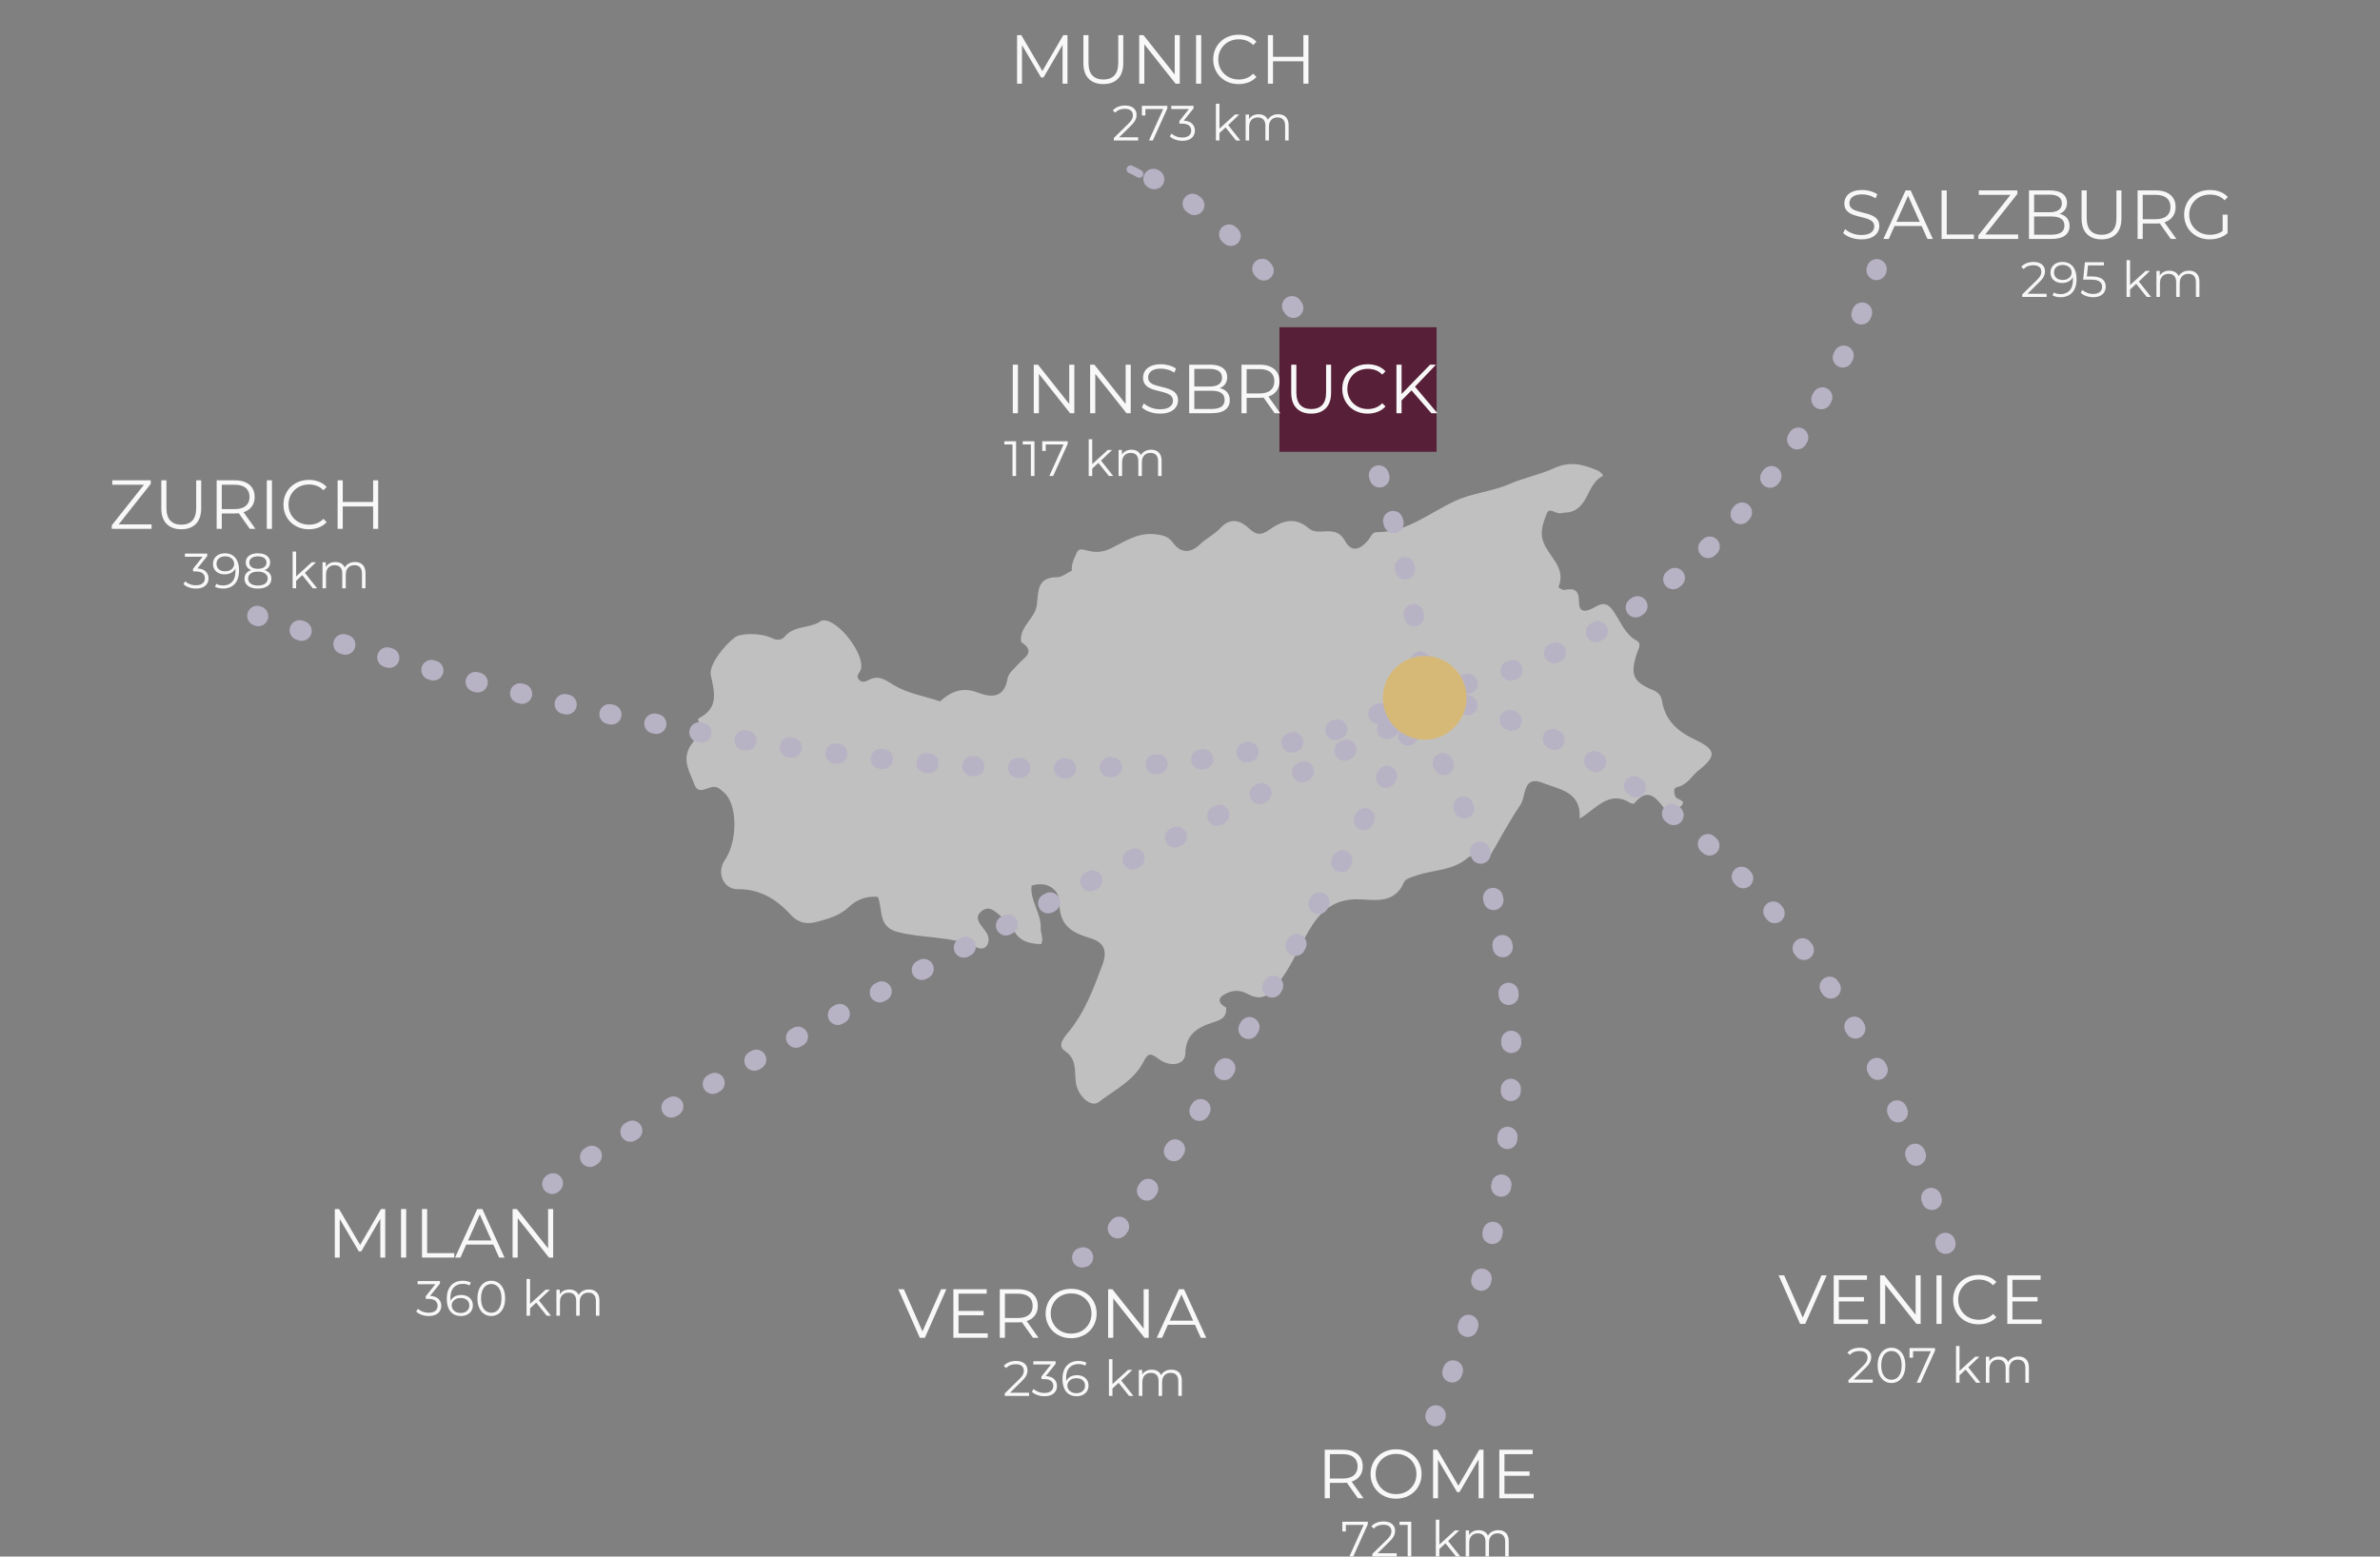 <?xml version="1.0" encoding="UTF-8"?><svg id="Ebene_1" xmlns="http://www.w3.org/2000/svg" width="1070" height="700" viewBox="0 0 1070 700"><rect x="0" y="0" width="1070" height="700" fill="#808080" stroke="none"/><defs><style>.cls-1{stroke-dasharray:0 0 1.019 20.389;}.cls-1,.cls-2,.cls-3,.cls-4,.cls-5,.cls-6,.cls-7,.cls-8{fill:none;stroke:#b8b2c5;stroke-linecap:round;stroke-miterlimit:10;stroke-width:9px;}.cls-9{fill:#f9f8f8;}.cls-2{stroke-dasharray:0 0 .982 19.639;}.cls-3{stroke-dasharray:0 0 1.022 20.443;}.cls-10{fill:#d6b977;}.cls-11{fill:#fff;opacity:.5;}.cls-12{fill:#b8b2c5;}.cls-13{opacity:.99;}.cls-4{stroke-dasharray:0 0 1.022 20.442;}.cls-5{stroke-dasharray:0 0 1.03 20.599;}.cls-6{stroke-dasharray:0 0 1.004 20.085;}.cls-14{fill:#572038;}.cls-7{stroke-dasharray:0 0 1.006 20.129;}</style></defs><g id="map"><g class="cls-13"><path class="cls-9" d="M836.756,107.646c-1.621,0-3.176-.266-4.662-.796s-2.635-1.211-3.445-2.042l.904-1.777c.769,.748,1.804,1.377,3.103,1.886,1.299,.51,2.666,.765,4.101,.765,1.372,0,2.49-.172,3.353-.515s1.497-.806,1.902-1.388,.608-1.227,.608-1.934c0-.853-.245-1.538-.733-2.058s-1.128-.931-1.918-1.232c-.79-.301-1.663-.566-2.619-.795s-1.913-.473-2.869-.733c-.956-.259-1.835-.607-2.635-1.044-.801-.437-1.445-1.014-1.934-1.731-.488-.717-.732-1.657-.732-2.821,0-1.081,.285-2.074,.857-2.979,.571-.904,1.45-1.632,2.635-2.183,1.186-.551,2.702-.827,4.553-.827,1.227,0,2.443,.172,3.649,.515,1.205,.344,2.245,.816,3.118,1.419l-.78,1.84c-.935-.623-1.928-1.08-2.978-1.372-1.05-.291-2.063-.437-3.041-.437-1.31,0-2.391,.177-3.243,.53s-1.48,.826-1.887,1.419c-.405,.593-.607,1.263-.607,2.012,0,.853,.244,1.538,.732,2.058,.488,.521,1.133,.926,1.934,1.217,.8,.291,1.679,.551,2.635,.779s1.907,.479,2.854,.748c.946,.271,1.819,.619,2.62,1.045,.8,.427,1.444,.993,1.933,1.699,.488,.707,.733,1.633,.733,2.775,0,1.061-.292,2.043-.873,2.947-.582,.904-1.472,1.633-2.667,2.183-1.195,.552-2.729,.827-4.6,.827Z"/><path class="cls-9" d="M846.735,107.458l9.979-21.829h2.276l9.979,21.829h-2.433l-9.168-20.488h.936l-9.168,20.488h-2.401Zm3.929-5.831l.687-1.871h12.692l.686,1.871h-14.064Z"/><path class="cls-9" d="M872.899,107.458v-21.829h2.308v19.833h12.225v1.996h-14.532Z"/><path class="cls-9" d="M889.426,107.458v-1.591l15.155-19.115,.25,.873h-15.187v-1.996h17.307v1.591l-15.124,19.115-.281-.873h15.779v1.996h-17.899Z"/><path class="cls-9" d="M912.19,107.458v-21.829h9.418c2.433,0,4.319,.488,5.66,1.466s2.012,2.359,2.012,4.147c0,1.185-.276,2.183-.827,2.993-.551,.812-1.299,1.425-2.245,1.841s-1.98,.623-3.103,.623l.53-.748c1.393,0,2.593,.213,3.602,.639,1.008,.427,1.793,1.061,2.354,1.902s.842,1.887,.842,3.135c0,1.851-.681,3.284-2.043,4.303-1.361,1.02-3.414,1.528-6.158,1.528h-10.042Zm2.308-1.902h7.703c1.912,0,3.378-.327,4.396-.982,1.019-.654,1.528-1.699,1.528-3.134,0-1.414-.51-2.448-1.528-3.103-1.019-.655-2.484-.982-4.396-.982h-7.952v-1.902h7.203c1.747,0,3.104-.332,4.07-.998,.967-.665,1.45-1.652,1.45-2.963,0-1.33-.483-2.323-1.45-2.978-.967-.655-2.323-.982-4.07-.982h-6.954v18.024Z"/><path class="cls-9" d="M944.809,107.646c-2.786,0-4.979-.801-6.579-2.401-1.602-1.601-2.401-3.971-2.401-7.11v-12.505h2.308v12.411c0,2.578,.582,4.48,1.746,5.707s2.807,1.84,4.927,1.84c2.142,0,3.794-.613,4.959-1.84,1.164-1.227,1.746-3.129,1.746-5.707v-12.411h2.245v12.505c0,3.14-.795,5.51-2.386,7.11-1.59,1.601-3.778,2.401-6.564,2.401Z"/><path class="cls-9" d="M961.024,107.458v-21.829h8.171c1.85,0,3.44,.296,4.771,.889,1.331,.593,2.354,1.445,3.072,2.558,.717,1.112,1.076,2.458,1.076,4.038,0,1.539-.359,2.864-1.076,3.976-.718,1.112-1.741,1.965-3.072,2.558-1.33,.593-2.921,.889-4.771,.889h-6.892l1.028-1.061v7.983h-2.308Zm2.308-7.796l-1.028-1.092h6.829c2.183,0,3.841-.478,4.974-1.435,1.133-.956,1.7-2.297,1.7-4.022,0-1.746-.567-3.098-1.7-4.054s-2.791-1.435-4.974-1.435h-6.829l1.028-1.092v13.129Zm12.599,7.796l-5.613-7.921h2.495l5.645,7.921h-2.526Z"/><path class="cls-9" d="M993.456,107.646c-1.664,0-3.196-.275-4.6-.827-1.403-.55-2.62-1.325-3.649-2.323-1.028-.997-1.829-2.172-2.4-3.523-.572-1.352-.857-2.827-.857-4.429,0-1.601,.285-3.076,.857-4.428,.571-1.352,1.377-2.526,2.416-3.523,1.04-.998,2.262-1.772,3.665-2.323s2.936-.827,4.6-.827c1.663,0,3.186,.261,4.568,.78,1.382,.52,2.562,1.31,3.539,2.37l-1.435,1.465c-.915-.914-1.923-1.569-3.024-1.964-1.103-.395-2.287-.593-3.556-.593-1.352,0-2.593,.224-3.727,.671-1.133,.447-2.12,1.081-2.962,1.901-.842,.822-1.497,1.778-1.965,2.869-.468,1.092-.701,2.292-.701,3.602,0,1.29,.233,2.485,.701,3.587s1.123,2.063,1.965,2.885,1.829,1.455,2.962,1.901c1.134,.448,2.365,.671,3.696,.671,1.247,0,2.427-.188,3.539-.562s2.136-1.008,3.071-1.902l1.31,1.747c-1.039,.915-2.256,1.605-3.648,2.073s-2.849,.702-4.365,.702Zm5.8-3.057v-8.046h2.214v8.327l-2.214-.281Z"/></g><g class="cls-13"><path class="cls-9" d="M909.166,133.526v-1.136l6.481-6.349c.594-.579,1.039-1.088,1.337-1.525,.297-.438,.497-.851,.601-1.236,.104-.386,.156-.75,.156-1.092,0-.905-.309-1.618-.924-2.139-.617-.52-1.526-.779-2.729-.779-.921,0-1.733,.142-2.438,.423-.706,.283-1.311,.721-1.815,1.314l-1.136-.979c.608-.713,1.388-1.263,2.339-1.648,.949-.386,2.012-.579,3.185-.579,1.055,0,1.968,.167,2.74,.501,.771,.334,1.37,.82,1.793,1.459s.635,1.389,.635,2.25c0,.505-.07,1.002-.212,1.492-.141,.49-.394,1.006-.757,1.548-.364,.542-.896,1.155-1.593,1.838l-5.947,5.836-.445-.624h9.667v1.426h-10.937Z"/><path class="cls-9" d="M927.186,117.8c1.382,0,2.547,.308,3.498,.924,.949,.616,1.67,1.504,2.16,2.662s.735,2.562,.735,4.21c0,1.752-.301,3.229-.902,4.433s-1.437,2.108-2.506,2.718c-1.069,.608-2.31,.913-3.72,.913-.698,0-1.363-.067-1.994-.2-.631-.134-1.199-.35-1.704-.646l.646-1.292c.4,.268,.865,.457,1.392,.568,.527,.111,1.073,.167,1.638,.167,1.678,0,3.019-.535,4.021-1.604,1.002-1.069,1.504-2.666,1.504-4.789,0-.342-.02-.75-.056-1.226-.038-.475-.123-.95-.257-1.426l.558,.424c-.149,.772-.465,1.429-.947,1.971-.482,.543-1.077,.955-1.782,1.236-.705,.282-1.488,.424-2.35,.424-1.024,0-1.935-.193-2.729-.579-.795-.387-1.414-.929-1.86-1.626-.445-.698-.668-1.522-.668-2.473,0-.98,.23-1.827,.69-2.54,.46-.712,1.095-1.266,1.904-1.659s1.719-.59,2.729-.59Zm.067,1.358c-.743,0-1.4,.138-1.972,.412-.571,.275-1.021,.665-1.348,1.17-.326,.505-.489,1.105-.489,1.804,0,1.024,.353,1.842,1.058,2.45,.705,.609,1.659,.913,2.862,.913,.802,0,1.504-.148,2.104-.445,.602-.297,1.069-.705,1.403-1.225,.335-.521,.502-1.1,.502-1.738,0-.579-.156-1.12-.468-1.626-.312-.504-.772-.916-1.382-1.236-.608-.318-1.366-.479-2.271-.479Z"/><path class="cls-9" d="M941.04,133.66c-1.114,0-2.176-.182-3.186-.546-1.01-.363-1.812-.85-2.405-1.459l.779-1.27c.49,.52,1.162,.95,2.016,1.292,.854,.342,1.778,.512,2.773,.512,1.321,0,2.328-.293,3.019-.88,.69-.586,1.035-1.354,1.035-2.305,0-.669-.159-1.244-.479-1.727s-.857-.857-1.615-1.125c-.757-.268-1.797-.4-3.118-.4h-3.319l.803-7.818h8.531v1.425h-7.886l.824-.779-.69,6.549-.824-.802h2.918c1.574,0,2.836,.193,3.787,.579,.949,.386,1.637,.924,2.06,1.615,.424,.69,.635,1.496,.635,2.416,0,.877-.208,1.675-.623,2.395-.416,.721-1.04,1.289-1.871,1.704-.832,.416-1.886,.624-3.163,.624Z"/><path class="cls-9" d="M956.053,133.526v-16.527h1.582v16.527h-1.582Zm1.247-3.029l.045-2.027,7.284-6.638h1.938l-5.146,4.923-.891,.758-3.23,2.984Zm7.818,3.029l-4.878-6.081,1.024-1.225,5.792,7.306h-1.938Z"/><path class="cls-9" d="M984.097,121.72c.95,0,1.778,.183,2.483,.546,.705,.364,1.255,.917,1.648,1.659,.394,.743,.59,1.679,.59,2.807v6.794h-1.581v-6.638c0-1.232-.293-2.164-.88-2.796-.587-.631-1.414-.946-2.483-.946-.802,0-1.496,.167-2.083,.501s-1.039,.817-1.358,1.448-.479,1.392-.479,2.283v6.147h-1.581v-6.638c0-1.232-.297-2.164-.891-2.796-.595-.631-1.426-.946-2.495-.946-.787,0-1.478,.167-2.071,.501-.595,.334-1.051,.817-1.37,1.448s-.479,1.392-.479,2.283v6.147h-1.582v-11.694h1.515v3.163l-.245-.557c.356-.847,.932-1.511,1.727-1.994,.794-.482,1.733-.724,2.817-.724,1.144,0,2.116,.286,2.918,.857,.802,.572,1.322,1.43,1.56,2.573l-.624-.245c.342-.95,.947-1.719,1.815-2.306,.869-.586,1.912-.88,3.13-.88Z"/></g><g><path class="cls-9" d="M457.25,37.626V15.797h1.902l9.979,17.026h-.998l9.886-17.026h1.902v21.829h-2.215V19.259h.53l-9.105,15.592h-1.092l-9.168-15.592h.593v18.367h-2.215Z"/><path class="cls-9" d="M496.043,37.814c-2.786,0-4.979-.801-6.579-2.401-1.602-1.601-2.401-3.971-2.401-7.11V15.797h2.308v12.411c0,2.578,.582,4.48,1.746,5.707s2.807,1.84,4.927,1.84c2.142,0,3.794-.613,4.959-1.84,1.164-1.227,1.746-3.129,1.746-5.707V15.797h2.245v12.505c0,3.14-.795,5.51-2.386,7.11-1.59,1.601-3.778,2.401-6.564,2.401Z"/><path class="cls-9" d="M512.165,37.626V15.797h1.902l15.062,18.96h-.998V15.797h2.276v21.829h-1.902l-15.03-18.96h.997v18.96h-2.308Z"/><path class="cls-9" d="M537.736,37.626V15.797h2.308v21.829h-2.308Z"/><path class="cls-9" d="M556.852,37.814c-1.643,0-3.16-.275-4.553-.827-1.394-.55-2.6-1.325-3.617-2.323-1.02-.997-1.814-2.172-2.386-3.523-.572-1.352-.857-2.827-.857-4.429,0-1.601,.285-3.076,.857-4.428,.571-1.352,1.372-2.526,2.4-3.523,1.029-.998,2.24-1.772,3.634-2.323,1.393-.551,2.91-.827,4.553-.827,1.579,0,3.066,.266,4.459,.796s2.567,1.325,3.524,2.386l-1.466,1.465c-.895-.914-1.882-1.574-2.963-1.979s-2.245-.608-3.492-.608c-1.31,0-2.526,.224-3.648,.671-1.123,.447-2.101,1.081-2.932,1.901-.832,.822-1.481,1.778-1.949,2.869-.468,1.092-.701,2.292-.701,3.602,0,1.311,.233,2.511,.701,3.603,.468,1.091,1.117,2.048,1.949,2.869,.831,.821,1.809,1.455,2.932,1.901,1.122,.448,2.339,.671,3.648,.671,1.247,0,2.411-.208,3.492-.624,1.081-.415,2.068-1.08,2.963-1.995l1.466,1.466c-.957,1.06-2.132,1.86-3.524,2.4-1.393,.541-2.89,.812-4.49,.812Z"/><path class="cls-9" d="M572.319,37.626h-2.308V15.797h2.308v21.829Zm13.878-10.072h-14.127v-2.027h14.127v2.027Zm-.219-11.757h2.276v21.829h-2.276V15.797Z"/></g><g><path class="cls-9" d="M500.759,63.181v-1.136l6.481-6.349c.594-.579,1.039-1.088,1.337-1.525,.297-.438,.497-.851,.601-1.236,.104-.386,.156-.75,.156-1.092,0-.905-.309-1.618-.924-2.139-.617-.52-1.526-.779-2.729-.779-.921,0-1.733,.142-2.438,.423-.706,.283-1.311,.721-1.815,1.314l-1.136-.979c.608-.713,1.388-1.263,2.339-1.648,.949-.386,2.012-.579,3.185-.579,1.055,0,1.968,.167,2.74,.501,.771,.334,1.37,.82,1.793,1.459s.635,1.389,.635,2.25c0,.505-.07,1.002-.212,1.492-.141,.49-.394,1.006-.757,1.548-.364,.542-.896,1.155-1.593,1.838l-5.947,5.836-.445-.624h9.667v1.426h-10.937Z"/><path class="cls-9" d="M516.552,63.181l6.727-14.88,.49,.713h-9.646l.824-.779v3.697h-1.581v-4.343h11.449v1.136l-6.526,14.456h-1.737Z"/><path class="cls-9" d="M531.542,63.315c-1.129,0-2.194-.182-3.196-.546-1.002-.363-1.808-.85-2.417-1.459l.78-1.27c.504,.52,1.184,.95,2.038,1.292,.854,.342,1.785,.512,2.795,.512,1.292,0,2.283-.281,2.974-.846s1.036-1.322,1.036-2.272-.338-1.707-1.014-2.271-1.741-.847-3.196-.847h-1.114v-1.181l4.812-6.036,.223,.623h-8.687v-1.425h10.023v1.136l-4.812,6.036-.779-.512h.602c1.871,0,3.271,.415,4.198,1.247s1.393,1.9,1.393,3.207c0,.877-.208,1.664-.624,2.361-.416,.698-1.043,1.247-1.882,1.648-.84,.401-1.891,.602-3.152,.602Z"/><path class="cls-9" d="M546.644,63.181v-16.527h1.582v16.527h-1.582Zm1.247-3.029l.045-2.027,7.284-6.638h1.938l-5.146,4.923-.891,.758-3.23,2.984Zm7.818,3.029l-4.878-6.081,1.024-1.225,5.792,7.306h-1.938Z"/><path class="cls-9" d="M574.621,51.375c.95,0,1.778,.183,2.483,.546,.705,.364,1.255,.917,1.648,1.659,.394,.743,.59,1.679,.59,2.807v6.794h-1.581v-6.638c0-1.232-.293-2.164-.88-2.796-.587-.631-1.414-.946-2.483-.946-.802,0-1.496,.167-2.083,.501s-1.039,.817-1.358,1.448-.479,1.392-.479,2.283v6.147h-1.581v-6.638c0-1.232-.297-2.164-.891-2.796-.595-.631-1.426-.946-2.495-.946-.787,0-1.478,.167-2.071,.501-.595,.334-1.051,.817-1.37,1.448s-.479,1.392-.479,2.283v6.147h-1.582v-11.694h1.515v3.163l-.245-.557c.356-.847,.932-1.511,1.727-1.994,.794-.482,1.733-.724,2.817-.724,1.144,0,2.116,.286,2.918,.857,.802,.572,1.322,1.43,1.56,2.573l-.624-.245c.342-.95,.947-1.719,1.815-2.306,.869-.586,1.912-.88,3.13-.88Z"/></g><g><path class="cls-9" d="M413.53,601.618l-9.667-21.829h2.494l9.044,20.551h-1.372l9.105-20.551h2.339l-9.667,21.829h-2.276Z"/><path class="cls-9" d="M430.931,599.622h13.129v1.996h-15.437v-21.829h14.969v1.996h-12.661v17.837Zm-.249-10.072h11.538v1.965h-11.538v-1.965Z"/><path class="cls-9" d="M449.485,601.618v-21.829h8.171c1.85,0,3.44,.296,4.771,.889,1.331,.593,2.354,1.445,3.072,2.558,.717,1.112,1.076,2.458,1.076,4.038,0,1.539-.359,2.864-1.076,3.976-.718,1.112-1.741,1.965-3.072,2.558-1.33,.593-2.921,.889-4.771,.889h-6.892l1.028-1.061v7.983h-2.308Zm2.308-7.796l-1.028-1.092h6.829c2.183,0,3.841-.478,4.974-1.435,1.133-.956,1.7-2.297,1.7-4.022,0-1.746-.567-3.098-1.7-4.054s-2.791-1.435-4.974-1.435h-6.829l1.028-1.092v13.129Zm12.599,7.796l-5.613-7.921h2.495l5.645,7.921h-2.526Z"/><path class="cls-9" d="M481.574,601.806c-1.643,0-3.165-.275-4.568-.827-1.403-.55-2.62-1.33-3.649-2.339-1.028-1.008-1.829-2.183-2.4-3.523-.572-1.341-.857-2.812-.857-4.413,0-1.601,.285-3.071,.857-4.412,.571-1.341,1.372-2.516,2.4-3.523,1.029-1.009,2.24-1.788,3.634-2.339,1.393-.551,2.92-.827,4.584-.827,1.642,0,3.16,.276,4.553,.827s2.604,1.325,3.633,2.323c1.029,.997,1.829,2.172,2.401,3.523,.571,1.352,.857,2.827,.857,4.428,0,1.602-.286,3.077-.857,4.429-.572,1.352-1.372,2.526-2.401,3.523-1.029,.998-2.24,1.773-3.633,2.323-1.393,.552-2.911,.827-4.553,.827Zm0-2.059c1.31,0,2.521-.223,3.633-.671,1.112-.446,2.079-1.08,2.9-1.901,.82-.821,1.46-1.778,1.918-2.869,.457-1.092,.686-2.292,.686-3.603,0-1.31-.229-2.51-.686-3.602-.458-1.091-1.098-2.047-1.918-2.869-.821-.82-1.788-1.454-2.9-1.901s-2.323-.671-3.633-.671-2.526,.224-3.648,.671c-1.123,.447-2.095,1.081-2.916,1.901-.821,.822-1.466,1.778-1.934,2.869-.468,1.092-.701,2.292-.701,3.602,0,1.29,.233,2.485,.701,3.587s1.112,2.063,1.934,2.885,1.793,1.455,2.916,1.901c1.122,.448,2.339,.671,3.648,.671Z"/><path class="cls-9" d="M498.194,601.618v-21.829h1.902l15.062,18.96h-.998v-18.96h2.276v21.829h-1.902l-15.03-18.96h.997v18.96h-2.308Z"/><path class="cls-9" d="M520.055,601.618l9.979-21.829h2.276l9.979,21.829h-2.433l-9.168-20.488h.936l-9.168,20.488h-2.401Zm3.929-5.831l.687-1.871h12.692l.686,1.871h-14.064Z"/></g><g><path class="cls-9" d="M451.717,627.768v-1.136l6.481-6.349c.594-.579,1.039-1.088,1.337-1.525,.297-.438,.497-.851,.601-1.236,.104-.386,.156-.75,.156-1.092,0-.905-.309-1.618-.924-2.139-.617-.52-1.526-.779-2.729-.779-.921,0-1.733,.142-2.438,.423-.706,.283-1.311,.721-1.815,1.314l-1.136-.979c.608-.713,1.388-1.263,2.339-1.648,.949-.386,2.012-.579,3.185-.579,1.055,0,1.968,.167,2.74,.501,.771,.334,1.37,.82,1.793,1.459s.635,1.389,.635,2.25c0,.505-.07,1.002-.212,1.492-.141,.49-.394,1.006-.757,1.548-.364,.542-.896,1.155-1.593,1.838l-5.947,5.836-.445-.624h9.667v1.426h-10.937Z"/><path class="cls-9" d="M469.536,627.902c-1.129,0-2.194-.182-3.196-.546-1.002-.363-1.808-.85-2.417-1.459l.78-1.27c.504,.52,1.184,.95,2.038,1.292,.854,.342,1.785,.512,2.795,.512,1.292,0,2.283-.281,2.974-.846s1.036-1.322,1.036-2.272-.338-1.707-1.014-2.271-1.741-.847-3.196-.847h-1.114v-1.181l4.812-6.036,.223,.623h-8.687v-1.425h10.023v1.136l-4.812,6.036-.779-.512h.602c1.871,0,3.271,.415,4.198,1.247s1.393,1.9,1.393,3.207c0,.877-.208,1.664-.624,2.361-.416,.698-1.043,1.247-1.882,1.648-.84,.401-1.891,.602-3.152,.602Z"/><path class="cls-9" d="M484.059,627.902c-1.381,0-2.547-.309-3.497-.925s-1.67-1.507-2.16-2.673c-.49-1.165-.735-2.564-.735-4.198,0-1.768,.301-3.249,.902-4.444s1.437-2.097,2.506-2.706c1.069-.608,2.309-.913,3.72-.913,.698,0,1.366,.066,2.005,.2,.638,.134,1.203,.349,1.692,.646l-.646,1.292c-.401-.267-.861-.456-1.381-.567-.521-.111-1.069-.167-1.648-.167-1.679,0-3.019,.534-4.021,1.604-1.003,1.069-1.504,2.666-1.504,4.789,0,.327,.019,.731,.056,1.214s.123,.962,.256,1.437l-.557-.423c.163-.772,.482-1.43,.958-1.972s1.069-.954,1.782-1.236c.713-.281,1.492-.423,2.339-.423,1.039,0,1.952,.193,2.739,.579,.787,.387,1.403,.928,1.849,1.626,.446,.698,.669,1.522,.669,2.473,0,.966-.23,1.808-.69,2.528-.461,.72-1.096,1.277-1.905,1.67-.81,.394-1.719,.591-2.729,.591Zm-.066-1.359c.742,0,1.399-.137,1.972-.411,.571-.275,1.021-.669,1.347-1.181,.327-.513,.49-1.11,.49-1.794,0-1.024-.353-1.841-1.058-2.45-.706-.608-1.659-.913-2.862-.913-.802,0-1.5,.148-2.094,.445-.595,.298-1.062,.702-1.403,1.215-.342,.512-.513,1.095-.513,1.748,0,.564,.156,1.103,.468,1.615,.312,.512,.776,.928,1.393,1.247s1.37,.479,2.261,.479Z"/><path class="cls-9" d="M498.56,627.768v-16.527h1.582v16.527h-1.582Zm1.247-3.029l.045-2.027,7.284-6.638h1.938l-5.146,4.923-.891,.758-3.23,2.984Zm7.818,3.029l-4.878-6.081,1.024-1.225,5.792,7.306h-1.938Z"/><path class="cls-9" d="M526.604,615.962c.95,0,1.778,.183,2.483,.546,.705,.364,1.255,.917,1.648,1.659,.394,.743,.59,1.679,.59,2.807v6.794h-1.581v-6.638c0-1.232-.293-2.164-.88-2.796-.587-.631-1.414-.946-2.483-.946-.802,0-1.496,.167-2.083,.501s-1.039,.817-1.358,1.448-.479,1.392-.479,2.283v6.147h-1.581v-6.638c0-1.232-.297-2.164-.891-2.796-.595-.631-1.426-.946-2.495-.946-.787,0-1.478,.167-2.071,.501-.595,.334-1.051,.817-1.37,1.448s-.479,1.392-.479,2.283v6.147h-1.582v-11.694h1.515v3.163l-.245-.557c.356-.847,.932-1.511,1.727-1.994,.794-.482,1.733-.724,2.817-.724,1.144,0,2.116,.286,2.918,.857,.802,.572,1.322,1.43,1.56,2.573l-.624-.245c.342-.95,.947-1.719,1.815-2.306,.869-.586,1.912-.88,3.13-.88Z"/></g><g><path class="cls-9" d="M809.299,595.381l-9.667-21.829h2.494l9.044,20.551h-1.372l9.105-20.551h2.339l-9.667,21.829h-2.276Z"/><path class="cls-9" d="M826.699,593.385h13.129v1.996h-15.437v-21.829h14.969v1.996h-12.661v17.837Zm-.249-10.072h11.538v1.965h-11.538v-1.965Z"/><path class="cls-9" d="M845.254,595.381v-21.829h1.902l15.062,18.96h-.998v-18.96h2.276v21.829h-1.902l-15.03-18.96h.997v18.96h-2.308Z"/><path class="cls-9" d="M870.607,595.381v-21.829h2.308v21.829h-2.308Z"/><path class="cls-9" d="M889.504,595.569c-1.643,0-3.16-.275-4.553-.827-1.394-.55-2.6-1.325-3.617-2.323-1.02-.997-1.814-2.172-2.386-3.523-.572-1.352-.857-2.827-.857-4.429,0-1.601,.285-3.076,.857-4.428,.571-1.352,1.372-2.526,2.4-3.523,1.029-.998,2.24-1.772,3.634-2.323,1.393-.551,2.91-.827,4.553-.827,1.579,0,3.066,.266,4.459,.796s2.567,1.325,3.524,2.386l-1.466,1.465c-.895-.914-1.882-1.574-2.963-1.979s-2.245-.608-3.492-.608c-1.31,0-2.526,.224-3.648,.671-1.123,.447-2.101,1.081-2.932,1.901-.832,.822-1.481,1.778-1.949,2.869-.468,1.092-.701,2.292-.701,3.602,0,1.311,.233,2.511,.701,3.603,.468,1.091,1.117,2.048,1.949,2.869,.831,.821,1.809,1.455,2.932,1.901,1.122,.448,2.339,.671,3.648,.671,1.247,0,2.411-.208,3.492-.624,1.081-.415,2.068-1.08,2.963-1.995l1.466,1.466c-.957,1.06-2.132,1.86-3.524,2.4-1.393,.541-2.89,.812-4.49,.812Z"/><path class="cls-9" d="M904.753,593.385h13.129v1.996h-15.437v-21.829h14.969v1.996h-12.661v17.837Zm-.249-10.072h11.538v1.965h-11.538v-1.965Z"/></g><g><path class="cls-9" d="M831.026,621.827v-1.136l6.481-6.349c.594-.579,1.039-1.088,1.337-1.525,.297-.438,.497-.851,.601-1.236,.104-.386,.156-.75,.156-1.092,0-.905-.309-1.618-.924-2.139-.617-.52-1.526-.779-2.729-.779-.921,0-1.733,.142-2.438,.423-.706,.283-1.311,.721-1.815,1.314l-1.136-.979c.608-.713,1.388-1.263,2.339-1.648,.949-.386,2.012-.579,3.185-.579,1.055,0,1.968,.167,2.74,.501,.771,.334,1.37,.82,1.793,1.459s.635,1.389,.635,2.25c0,.505-.07,1.002-.212,1.492-.141,.49-.394,1.006-.757,1.548-.364,.542-.896,1.155-1.593,1.838l-5.947,5.836-.445-.624h9.667v1.426h-10.937Z"/><path class="cls-9" d="M850.36,621.961c-1.203,0-2.272-.315-3.208-.947-.936-.631-1.67-1.536-2.205-2.717-.534-1.181-.802-2.603-.802-4.266s.268-3.085,.802-4.266c.535-1.181,1.27-2.086,2.205-2.718,.936-.631,2.005-.946,3.208-.946s2.271,.315,3.207,.946c.936,.632,1.675,1.537,2.217,2.718s.812,2.603,.812,4.266-.271,3.085-.812,4.266-1.281,2.086-2.217,2.717c-.936,.632-2.004,.947-3.207,.947Zm0-1.471c.921,0,1.723-.248,2.405-.746,.683-.497,1.218-1.225,1.604-2.183,.387-.958,.58-2.135,.58-3.53s-.193-2.573-.58-3.53c-.386-.958-.921-1.686-1.604-2.184-.683-.497-1.484-.746-2.405-.746-.892,0-1.686,.249-2.384,.746-.698,.498-1.24,1.226-1.626,2.184-.386,.957-.579,2.135-.579,3.53s.193,2.572,.579,3.53,.928,1.686,1.626,2.183c.698,.498,1.492,.746,2.384,.746Z"/><path class="cls-9" d="M861.676,621.827l6.727-14.88,.49,.713h-9.646l.824-.779v3.697h-1.581v-4.343h11.449v1.136l-6.526,14.456h-1.737Z"/><path class="cls-9" d="M879.383,621.827v-16.527h1.582v16.527h-1.582Zm1.247-3.029l.045-2.027,7.284-6.638h1.938l-5.146,4.923-.891,.758-3.23,2.984Zm7.818,3.029l-4.878-6.081,1.024-1.225,5.792,7.306h-1.938Z"/><path class="cls-9" d="M907.427,610.022c.95,0,1.778,.183,2.483,.546,.705,.364,1.255,.917,1.648,1.659,.394,.743,.59,1.679,.59,2.807v6.794h-1.581v-6.638c0-1.232-.293-2.164-.88-2.796-.587-.631-1.414-.946-2.483-.946-.802,0-1.496,.167-2.083,.501s-1.039,.817-1.358,1.448-.479,1.392-.479,2.283v6.147h-1.581v-6.638c0-1.232-.297-2.164-.891-2.796-.595-.631-1.426-.946-2.495-.946-.787,0-1.478,.167-2.071,.501-.595,.334-1.051,.817-1.37,1.448s-.479,1.392-.479,2.283v6.147h-1.582v-11.694h1.515v3.163l-.245-.557c.356-.847,.932-1.511,1.727-1.994,.794-.482,1.733-.724,2.817-.724,1.144,0,2.116,.286,2.918,.857,.802,.572,1.322,1.43,1.56,2.573l-.624-.245c.342-.95,.947-1.719,1.815-2.306,.869-.586,1.912-.88,3.13-.88Z"/></g><path class="cls-11" d="M484.225,248.292c-1.321,2.752-2.572,5.261-2.362,8.339-2.208,1.037-4.42,2.968-6.623,2.956-9.114-.046-8.381,6.391-9.095,12.459-.705,5.982-7.538,9.424-7.157,16.048,.015,.263,.088,.642,.269,.761,6.589,4.347,1.154,6.799-1.45,9.792-1.783,2.05-4.459,4.103-4.835,6.462-1.446,9.064-7.583,8.58-13.31,6.375-6.993-2.695-12.063-.541-17.01,3.915-6.909-2.261-14.392-3.533-20.52-7.137-4.014-2.36-6.831-4.882-11.473-2.539-1.41,.712-3.016,1.583-4.486-.077-1.57-1.774,.161-2.791,.733-4.249,2.546-6.495-10.044-23.039-16.889-22.396-.27,.025-.596,.025-.794,.173-4.868,3.639-11.986,1.847-16.334,7.017-1.288,1.532-3.167,2.051-5.804,.798-5.403-2.568-14.191-2.224-16.666-.374-5.084,3.801-11.821,12.622-10.869,16.929,1.937,8.759,3.365,14.912-5.555,19.609-.15,.079-.245,.593-.143,.778,3.076,5.525-1.92,8.457-3.935,12.308-3.186,6.089,.354,11.329,2.278,16.559,1.747,4.748,5.547,1.315,8.499,1.082,2.169-.172,3.462,1.376,4.909,2.633,5.99,5.212,6.119,21.805,.218,30.376-3.742,5.437-.652,13.045,5.786,12.986,9.932-.091,17.402,4.413,23.688,11.337,3.447,3.797,7.235,4.642,11.825,3.39,5.251-1.435,10.355-2.704,14.652-6.832,3.266-3.139,7.917-4.957,12.898-4.42,2.275,5.577-.077,13.403,8.733,15.736,11.603,3.073,24.005,1.743,35.231,6.815,1.472,.665,3.917,1.33,5.158-.888,.988-1.761,.873-3.649-.251-5.493-1.976-3.236-6.87-6.858-1.528-10.245,3.973-2.519,6.899,2.884,10.46,4.362,1.112,.462,2.156,1.873,2.587,3.082,2.228,6.231,7.144,7.739,12.998,7.88,1.328-2.454-.272-4.837-.172-7.195,.288-6.773-4.872-12.273-4.118-19.079,7.112-2.354,12.578,1.937,12.517,7.523-.117,10.598,5.936,13.684,13.877,16.061,6.488,1.941,7.73,5.924,5.442,12.06-4.045,10.841-8.032,21.64-15.639,30.646-1.919,2.271-4.557,5.776-1.358,7.916,5.364,3.594,4.526,8.43,4.968,13.512,.585,6.726,6.848,12.322,10.442,9.556,7.076-5.446,15.697-9.613,19.968-17.884,2.315-4.483,3.315-4.117,6.87-1.502,5.505,4.049,11.996,2.571,12.061-2.393,.107-8.335,5.17-11.633,11.787-13.818,3.513-1.16,7.044-2.009,6.507-6.903,.14-.199,.282-.397,.422-.595-.12,.218-.242,.437-.363,.657-3.971-2.164-3.889-4.5,.051-6.391,3.014-1.446,6.076-1.671,9.386,.134,3.395,1.852,7.062,2.699,10.488-.777,6.923-7.018,10.762-15.749,15.379-24.289,4.53-8.378,10.089-17.179,22.879-17.416,7.145-.133,17.315,3.026,21.762-7.717,.64-1.549,3.653-2.32,5.713-3.016,7.694-2.599,16.394-2.111,23.059-7.998,1.352-1.194,3.691-.758,5.384,.607,1.048,.846,2.418,2.151,3.442,.448,4.959-8.25,9.332-16.891,14.755-24.809,2.606-3.804,.902-13.542,10.105-9.828,7.356,2.968,17.295,3.832,16.5,16.031,7.582-4.411,13.173-13.138,23.013-6.92,.398,.251,1.354,.314,1.564,.058,5.482-6.659,9.018-3.621,13.166,1.86,1.469,1.941,6.16,1.346,8.065-.822,2.354-2.677-2.267-2.454-2.838-4.274-.534-1.699-1.057-3.655,1.022-4.114,4.505-.991,6.396-5.031,9.571-7.54,7.91-6.253,7.963-9.181-1.427-13.626-8.014-3.793-13.674-8.568-15.123-17.689-.328-2.066-1.575-3.737-4.024-4.733-8.995-3.66-10.337-6.899-7.285-16.4,.67-2.085,2.418-4.433-.147-5.875-4.924-2.769-6.873-7.804-9.623-12.106-2.476-3.873-4.433-5.668-9.023-2.986-2.416,1.413-7.183,3.737-7.184-2.091-.001-5.592-2.024-6.494-6.668-5.566-.784,.157-2.611-1.175-2.584-1.238,3.92-9.371-5.441-14.278-7.188-21.713-.961-4.088,.573-7.777,1.848-11.246,1.251-3.405,4.278,.324,6.509-.312,1.037-.296,2.176-.215,3.254-.391,9.182-1.503,8.237-12.843,15.497-16.362,.477-.232-.943-1.9-2.393-2.498-6.537-2.693-12.144-4.39-19.828-.863-6.027,2.766-13.322,4.202-19.635,6.949-8.013,3.485-16.744,4.016-24.68,7.707-11.402,5.301-21.486,14.094-35.073,13.969-2.175-.02-2.757,2.39-4.002,3.807-3.385,3.854-7.17,5.758-10.38-.046-1.927-3.483-4.638-4.272-8.187-4.148-2.723,.094-5.793,.592-7.976-1.312-6.283-5.476-12.049-3.376-17.862,.68-3.217,2.243-5.49,2.69-9.097-.73-2.961-2.807-7.778-5.569-12.796-.065-2.435,2.67-6.344,4.581-9.295,7.411-3.836,3.676-8.348,4.181-11.893-.684-2.058-2.824-4.157-3.481-7.814-3.935-7.927-.982-13.67,3.043-19.863,6.178-9.093,4.602-13.783-1.9-15.565,1.814Z"/><g><path class="cls-8" d="M643.058,311.25s-.076,.15-.224,.442"/><path class="cls-4" d="M633.514,329.883c-27.022,52.323-104.286,198.805-138.075,229.945"/><path class="cls-8" d="M486.976,565.427c-.163,.046-.323,.087-.481,.121"/></g><g><path class="cls-8" d="M843.752,121.012s-.042,.163-.128,.478"/><path class="cls-6" d="M837.186,140.508c-16.533,42.876-67.485,143.607-188.078,169.52"/><path class="cls-8" d="M639.237,311.952c-.164,.029-.328,.057-.493,.086"/></g><g><path class="cls-9" d="M50.254,237.832v-1.591l15.155-19.115,.25,.873h-15.187v-1.996h17.307v1.591l-15.124,19.115-.281-.873h15.779v1.996h-17.899Z"/><path class="cls-9" d="M81.5,238.02c-2.786,0-4.979-.801-6.579-2.401-1.602-1.601-2.401-3.971-2.401-7.11v-12.505h2.308v12.411c0,2.578,.582,4.48,1.746,5.707s2.807,1.84,4.927,1.84c2.142,0,3.794-.613,4.959-1.84,1.164-1.227,1.746-3.129,1.746-5.707v-12.411h2.245v12.505c0,3.14-.795,5.51-2.386,7.11-1.59,1.601-3.778,2.401-6.564,2.401Z"/><path class="cls-9" d="M97.403,237.832v-21.829h8.171c1.85,0,3.44,.296,4.771,.889,1.331,.593,2.354,1.445,3.072,2.558,.717,1.112,1.076,2.458,1.076,4.038,0,1.539-.359,2.864-1.076,3.976-.718,1.112-1.741,1.965-3.072,2.558-1.33,.593-2.921,.889-4.771,.889h-6.892l1.028-1.061v7.983h-2.308Zm2.308-7.796l-1.028-1.092h6.829c2.183,0,3.841-.478,4.974-1.435,1.133-.956,1.7-2.297,1.7-4.022,0-1.746-.567-3.098-1.7-4.054s-2.791-1.435-4.974-1.435h-6.829l1.028-1.092v13.129Zm12.599,7.796l-5.613-7.921h2.495l5.645,7.921h-2.526Z"/><path class="cls-9" d="M119.95,237.832v-21.829h2.308v21.829h-2.308Z"/><path class="cls-9" d="M138.848,238.02c-1.643,0-3.16-.275-4.553-.827-1.394-.55-2.6-1.325-3.617-2.323-1.02-.997-1.814-2.172-2.386-3.523-.572-1.352-.857-2.827-.857-4.429,0-1.601,.285-3.076,.857-4.428,.571-1.352,1.372-2.526,2.4-3.523,1.029-.998,2.24-1.772,3.634-2.323,1.393-.551,2.91-.827,4.553-.827,1.579,0,3.066,.266,4.459,.796s2.567,1.325,3.524,2.386l-1.466,1.465c-.895-.914-1.882-1.574-2.963-1.979s-2.245-.608-3.492-.608c-1.31,0-2.526,.224-3.648,.671-1.123,.447-2.101,1.081-2.932,1.901-.832,.822-1.481,1.778-1.949,2.869-.468,1.092-.701,2.292-.701,3.602,0,1.311,.233,2.511,.701,3.603,.468,1.091,1.117,2.048,1.949,2.869,.831,.821,1.809,1.455,2.932,1.901,1.122,.448,2.339,.671,3.648,.671,1.247,0,2.411-.208,3.492-.624,1.081-.415,2.068-1.08,2.963-1.995l1.466,1.466c-.957,1.06-2.132,1.86-3.524,2.4-1.393,.541-2.89,.812-4.49,.812Z"/><path class="cls-9" d="M154.096,237.832h-2.308v-21.829h2.308v21.829Zm13.878-10.072h-14.127v-2.027h14.127v2.027Zm-.219-11.757h2.276v21.829h-2.276v-21.829Z"/></g><g><path class="cls-9" d="M88.098,264.686c-1.129,0-2.194-.182-3.196-.546-1.002-.363-1.808-.85-2.417-1.459l.78-1.27c.504,.52,1.184,.95,2.038,1.292,.854,.342,1.785,.512,2.795,.512,1.292,0,2.283-.281,2.974-.846s1.036-1.322,1.036-2.272-.338-1.707-1.014-2.271-1.741-.847-3.196-.847h-1.114v-1.181l4.812-6.036,.223,.623h-8.687v-1.425h10.023v1.136l-4.812,6.036-.779-.512h.602c1.871,0,3.271,.415,4.198,1.247s1.393,1.9,1.393,3.207c0,.877-.208,1.664-.624,2.361-.416,.698-1.043,1.247-1.882,1.648-.84,.401-1.891,.602-3.152,.602Z"/><path class="cls-9" d="M101.083,248.827c1.382,0,2.547,.308,3.498,.924,.949,.616,1.67,1.504,2.16,2.662s.735,2.562,.735,4.21c0,1.752-.301,3.229-.902,4.433s-1.437,2.108-2.506,2.718c-1.069,.608-2.31,.913-3.72,.913-.698,0-1.363-.067-1.994-.2-.631-.134-1.199-.35-1.704-.646l.646-1.292c.4,.268,.865,.457,1.392,.568,.527,.111,1.073,.167,1.638,.167,1.678,0,3.019-.535,4.021-1.604,1.002-1.069,1.504-2.666,1.504-4.789,0-.342-.02-.75-.056-1.226-.038-.475-.123-.95-.257-1.426l.558,.424c-.149,.772-.465,1.429-.947,1.971-.482,.543-1.077,.955-1.782,1.236-.705,.282-1.488,.424-2.35,.424-1.024,0-1.935-.193-2.729-.579-.795-.387-1.414-.929-1.86-1.626-.445-.698-.668-1.522-.668-2.473,0-.98,.23-1.827,.69-2.54,.46-.712,1.095-1.266,1.904-1.659s1.719-.59,2.729-.59Zm.067,1.358c-.743,0-1.4,.138-1.972,.412-.571,.275-1.021,.665-1.348,1.17-.326,.505-.489,1.105-.489,1.804,0,1.024,.353,1.842,1.058,2.45,.705,.609,1.659,.913,2.862,.913,.802,0,1.504-.148,2.104-.445,.602-.297,1.069-.705,1.403-1.225,.335-.521,.502-1.1,.502-1.738,0-.579-.156-1.12-.468-1.626-.312-.504-.772-.916-1.382-1.236-.608-.318-1.366-.479-2.271-.479Z"/><path class="cls-9" d="M115.941,264.686c-1.247,0-2.32-.179-3.219-.535s-1.589-.872-2.071-1.548-.724-1.474-.724-2.395c0-.891,.233-1.651,.701-2.283,.468-.631,1.151-1.117,2.05-1.459,.898-.341,1.985-.512,3.263-.512,1.263,0,2.347,.171,3.252,.512,.906,.342,1.601,.828,2.083,1.459,.482,.632,.724,1.393,.724,2.283,0,.921-.244,1.719-.734,2.395s-1.188,1.191-2.094,1.548c-.906,.356-1.982,.535-3.23,.535Zm0-7.818c-1.158,0-2.142-.156-2.951-.468s-1.43-.761-1.859-1.348c-.432-.587-.646-1.288-.646-2.105,0-.86,.227-1.6,.68-2.216,.452-.616,1.087-1.088,1.904-1.414,.816-.327,1.774-.49,2.873-.49s2.061,.163,2.885,.49c.824,.326,1.467,.798,1.927,1.414s.69,1.355,.69,2.216c0,.817-.215,1.519-.646,2.105s-1.059,1.036-1.883,1.348-1.815,.468-2.974,.468Zm0,6.459c1.381,0,2.462-.281,3.241-.846s1.17-1.329,1.17-2.295c0-.965-.391-1.726-1.17-2.283-.779-.557-1.86-.835-3.241-.835s-2.458,.278-3.229,.835c-.772,.558-1.158,1.318-1.158,2.283,0,.966,.386,1.73,1.158,2.295,.771,.564,1.849,.846,3.229,.846Zm0-7.528c1.218,0,2.168-.252,2.852-.758,.683-.504,1.024-1.18,1.024-2.026,0-.892-.353-1.585-1.058-2.083-.706-.497-1.646-.746-2.818-.746s-2.108,.249-2.807,.746c-.698,.498-1.047,1.185-1.047,2.061,0,.861,.338,1.545,1.014,2.049,.676,.506,1.622,.758,2.84,.758Z"/><path class="cls-9" d="M131.555,264.552v-16.527h1.582v16.527h-1.582Zm1.247-3.029l.045-2.027,7.284-6.638h1.938l-5.146,4.923-.891,.758-3.23,2.984Zm7.818,3.029l-4.878-6.081,1.024-1.225,5.792,7.306h-1.938Z"/><path class="cls-9" d="M159.599,252.746c.95,0,1.778,.183,2.483,.546,.705,.364,1.255,.917,1.648,1.659,.394,.743,.59,1.679,.59,2.807v6.794h-1.581v-6.638c0-1.232-.293-2.164-.88-2.796-.587-.631-1.414-.946-2.483-.946-.802,0-1.496,.167-2.083,.501s-1.039,.817-1.358,1.448-.479,1.392-.479,2.283v6.147h-1.581v-6.638c0-1.232-.297-2.164-.891-2.796-.595-.631-1.426-.946-2.495-.946-.787,0-1.478,.167-2.071,.501-.595,.334-1.051,.817-1.37,1.448s-.479,1.392-.479,2.283v6.147h-1.582v-11.694h1.515v3.163l-.245-.557c.356-.847,.932-1.511,1.727-1.994,.794-.482,1.733-.724,2.817-.724,1.144,0,2.116,.286,2.918,.857,.802,.572,1.322,1.43,1.56,2.573l-.624-.245c.342-.95,.947-1.719,1.815-2.306,.869-.586,1.912-.88,3.13-.88Z"/></g><g><path class="cls-8" d="M638.745,312.038s.166,.023,.489,.075"/><path class="cls-7" d="M658.786,316.841c46.196,13.817,160.223,64.166,212.874,232.404"/><path class="cls-8" d="M874.573,558.895c.047,.16,.093,.32,.14,.48"/></g><g><path class="cls-8" d="M115.635,276.934s.157,.057,.466,.167"/><path class="cls-2" d="M134.695,283.41c73.995,24.236,345.49,104.636,494.844,33.303"/><path class="cls-8" d="M638.505,312.167c.08-.043,.159-.086,.239-.129"/></g><g><path class="cls-12" d="M512.23,79.955c-.3,0-.605-.076-.884-.236-2.383-1.365-3.711-1.886-3.724-1.891-.916-.355-1.374-1.386-1.021-2.303,.354-.916,1.38-1.373,2.298-1.024,.063,.024,1.562,.604,4.218,2.126,.854,.489,1.149,1.578,.66,2.432-.329,.574-.93,.896-1.548,.896Z"/><path class="cls-12" d="M638.744,313.82c-.784,0-1.502-.521-1.718-1.313-.392-1.438-.785-2.868-1.179-4.289-.264-.948,.291-1.931,1.24-2.194,.948-.266,1.932,.293,2.194,1.24,.396,1.426,.79,2.861,1.184,4.303,.259,.95-.3,1.93-1.249,2.189-.157,.043-.316,.064-.471,.064Z"/></g><g><path class="cls-9" d="M455.205,214.05v-14.924l.713,.757h-4.389v-1.425h5.279v15.592h-1.604Z"/><path class="cls-9" d="M463.469,214.05v-14.924l.713,.757h-4.389v-1.425h5.279v15.592h-1.604Z"/><path class="cls-9" d="M471.755,214.05l6.727-14.88,.49,.713h-9.646l.824-.779v3.697h-1.581v-4.343h11.449v1.136l-6.526,14.456h-1.737Z"/><path class="cls-9" d="M489.462,214.05v-16.527h1.582v16.527h-1.582Zm1.247-3.029l.045-2.027,7.284-6.638h1.938l-5.146,4.923-.891,.758-3.23,2.984Zm7.818,3.029l-4.878-6.081,1.024-1.225,5.792,7.306h-1.938Z"/><path class="cls-9" d="M517.506,202.244c.95,0,1.778,.183,2.483,.546,.705,.364,1.255,.917,1.648,1.659,.394,.743,.59,1.679,.59,2.807v6.794h-1.581v-6.638c0-1.232-.293-2.164-.88-2.796-.587-.631-1.414-.946-2.483-.946-.802,0-1.496,.167-2.083,.501s-1.039,.817-1.358,1.448-.479,1.392-.479,2.283v6.147h-1.581v-6.638c0-1.232-.297-2.164-.891-2.796-.595-.631-1.426-.946-2.495-.946-.787,0-1.478,.167-2.071,.501-.595,.334-1.051,.817-1.37,1.448s-.479,1.392-.479,2.283v6.147h-1.582v-11.694h1.515v3.163l-.245-.557c.356-.847,.932-1.511,1.727-1.994,.794-.482,1.733-.724,2.817-.724,1.144,0,2.116,.286,2.918,.857,.802,.572,1.322,1.43,1.56,2.573l-.624-.245c.342-.95,.947-1.719,1.815-2.306,.869-.586,1.912-.88,3.13-.88Z"/></g><g><path class="cls-8" d="M643.058,318.057s-.149,.075-.442,.222"/><path class="cls-1" d="M624.419,327.47c-68.916,34.894-308.385,156.986-367.658,198.515"/><path class="cls-8" d="M248.619,532.124c-.128,.108-.254,.215-.378,.32"/></g><g><path class="cls-9" d="M150.524,565.549v-21.829h1.902l9.979,17.026h-.998l9.886-17.026h1.902v21.829h-2.215v-18.367h.53l-9.105,15.592h-1.092l-9.168-15.592h.593v18.367h-2.215Z"/><path class="cls-9" d="M180.305,565.549v-21.829h2.308v21.829h-2.308Z"/><path class="cls-9" d="M189.723,565.549v-21.829h2.308v19.833h12.225v1.996h-14.532Z"/><path class="cls-9" d="M204.598,565.549l9.979-21.829h2.276l9.979,21.829h-2.433l-9.168-20.488h.936l-9.168,20.488h-2.401Zm3.929-5.831l.687-1.871h12.692l.686,1.871h-14.064Z"/><path class="cls-9" d="M230.449,565.549v-21.829h1.902l15.062,18.96h-.998v-18.96h2.276v21.829h-1.902l-15.03-18.96h.997v18.96h-2.308Z"/></g><g><path class="cls-9" d="M192.732,591.832c-1.129,0-2.194-.182-3.196-.546-1.002-.363-1.808-.85-2.417-1.459l.78-1.27c.504,.52,1.184,.95,2.038,1.292,.854,.342,1.785,.512,2.795,.512,1.292,0,2.283-.281,2.974-.846s1.036-1.322,1.036-2.272-.338-1.707-1.014-2.271-1.741-.847-3.196-.847h-1.114v-1.181l4.812-6.036,.223,.623h-8.687v-1.425h10.023v1.136l-4.812,6.036-.779-.512h.602c1.871,0,3.271,.415,4.198,1.247s1.393,1.9,1.393,3.207c0,.877-.208,1.664-.624,2.361-.416,.698-1.043,1.247-1.882,1.648-.84,.401-1.891,.602-3.152,.602Z"/><path class="cls-9" d="M207.255,591.832c-1.381,0-2.547-.309-3.497-.925s-1.67-1.507-2.16-2.673c-.49-1.165-.735-2.564-.735-4.198,0-1.768,.301-3.249,.902-4.444s1.437-2.097,2.506-2.706c1.069-.608,2.309-.913,3.72-.913,.698,0,1.366,.066,2.005,.2,.638,.134,1.203,.349,1.692,.646l-.646,1.292c-.401-.267-.861-.456-1.381-.567-.521-.111-1.069-.167-1.648-.167-1.679,0-3.019,.534-4.021,1.604-1.003,1.069-1.504,2.666-1.504,4.789,0,.327,.019,.731,.056,1.214s.123,.962,.256,1.437l-.557-.423c.163-.772,.482-1.43,.958-1.972s1.069-.954,1.782-1.236c.713-.281,1.492-.423,2.339-.423,1.039,0,1.952,.193,2.739,.579,.787,.387,1.403,.928,1.849,1.626,.446,.698,.669,1.522,.669,2.473,0,.966-.23,1.808-.69,2.528-.461,.72-1.096,1.277-1.905,1.67-.81,.394-1.719,.591-2.729,.591Zm-.066-1.359c.742,0,1.399-.137,1.972-.411,.571-.275,1.021-.669,1.347-1.181,.327-.513,.49-1.11,.49-1.794,0-1.024-.353-1.841-1.058-2.45-.706-.608-1.659-.913-2.862-.913-.802,0-1.5,.148-2.094,.445-.595,.298-1.062,.702-1.403,1.215-.342,.512-.513,1.095-.513,1.748,0,.564,.156,1.103,.468,1.615,.312,.512,.776,.928,1.393,1.247s1.37,.479,2.261,.479Z"/><path class="cls-9" d="M220.865,591.832c-1.203,0-2.272-.315-3.208-.947-.936-.631-1.67-1.536-2.205-2.717-.534-1.181-.802-2.603-.802-4.266s.268-3.085,.802-4.266c.535-1.181,1.27-2.086,2.205-2.718,.936-.631,2.005-.946,3.208-.946s2.271,.315,3.207,.946c.936,.632,1.675,1.537,2.217,2.718s.812,2.603,.812,4.266-.271,3.085-.812,4.266-1.281,2.086-2.217,2.717c-.936,.632-2.004,.947-3.207,.947Zm0-1.471c.921,0,1.723-.248,2.405-.746,.683-.497,1.218-1.225,1.604-2.183,.387-.958,.58-2.135,.58-3.53s-.193-2.573-.58-3.53c-.386-.958-.921-1.686-1.604-2.184-.683-.497-1.484-.746-2.405-.746-.892,0-1.686,.249-2.384,.746-.698,.498-1.24,1.226-1.626,2.184-.386,.957-.579,2.135-.579,3.53s.193,2.572,.579,3.53,.928,1.686,1.626,2.183c.698,.498,1.492,.746,2.384,.746Z"/><path class="cls-9" d="M236.725,591.699v-16.527h1.582v16.527h-1.582Zm1.247-3.029l.045-2.027,7.284-6.638h1.938l-5.146,4.923-.891,.758-3.23,2.984Zm7.818,3.029l-4.878-6.081,1.024-1.225,5.792,7.306h-1.938Z"/><path class="cls-9" d="M264.769,579.893c.95,0,1.778,.183,2.483,.546,.705,.364,1.255,.917,1.648,1.659,.394,.743,.59,1.679,.59,2.807v6.794h-1.581v-6.638c0-1.232-.293-2.164-.88-2.796-.587-.631-1.414-.946-2.483-.946-.802,0-1.496,.167-2.083,.501s-1.039,.817-1.358,1.448-.479,1.392-.479,2.283v6.147h-1.581v-6.638c0-1.232-.297-2.164-.891-2.796-.595-.631-1.426-.946-2.495-.946-.787,0-1.478,.167-2.071,.501-.595,.334-1.051,.817-1.37,1.448s-.479,1.392-.479,2.283v6.147h-1.582v-11.694h1.515v3.163l-.245-.557c.356-.847,.932-1.511,1.727-1.994,.794-.482,1.733-.724,2.817-.724,1.144,0,2.116,.286,2.918,.857,.802,.572,1.322,1.43,1.56,2.573l-.624-.245c.342-.95,.947-1.719,1.815-2.306,.869-.586,1.912-.88,3.13-.88Z"/></g><g><path class="cls-8" d="M637.446,325.267s.104,.132,.301,.393"/><path class="cls-5" d="M648.601,343.147c20.584,38.237,57.506,136.625,.702,283.735"/><path class="cls-8" d="M645.497,636.465c-.063,.154-.126,.309-.189,.463"/></g><g><path class="cls-8" d="M518.514,80.404s.152,.071,.445,.217"/><path class="cls-3" d="M536.168,91.611c28.836,21.498,84.495,77.298,101.092,195.665"/><path class="cls-8" d="M638.566,297.412c.02,.166,.039,.331,.058,.497"/></g><rect class="cls-14" x="575.199" y="147.17" width="70.667" height="56"/><g><path class="cls-9" d="M455.335,185.827v-21.829h2.308v21.829h-2.308Z"/><path class="cls-9" d="M464.752,185.827v-21.829h1.902l15.062,18.96h-.998v-18.96h2.276v21.829h-1.902l-15.03-18.96h.997v18.96h-2.308Z"/><path class="cls-9" d="M490.105,185.827v-21.829h1.902l15.062,18.96h-.998v-18.96h2.276v21.829h-1.902l-15.03-18.96h.997v18.96h-2.308Z"/><path class="cls-9" d="M521.476,186.014c-1.621,0-3.176-.266-4.662-.796s-2.635-1.211-3.445-2.042l.904-1.777c.769,.748,1.804,1.377,3.103,1.886,1.299,.51,2.666,.765,4.101,.765,1.372,0,2.49-.172,3.353-.515s1.497-.806,1.902-1.388,.608-1.227,.608-1.934c0-.853-.245-1.538-.733-2.058s-1.128-.931-1.918-1.232c-.79-.301-1.663-.566-2.619-.795s-1.913-.473-2.869-.733c-.956-.259-1.835-.607-2.635-1.044-.801-.437-1.445-1.014-1.934-1.731-.488-.717-.732-1.657-.732-2.821,0-1.081,.285-2.074,.857-2.979,.571-.904,1.45-1.632,2.635-2.183,1.186-.551,2.702-.827,4.553-.827,1.227,0,2.443,.172,3.649,.515,1.205,.344,2.245,.816,3.118,1.419l-.78,1.84c-.935-.623-1.928-1.08-2.978-1.372-1.05-.291-2.063-.437-3.041-.437-1.31,0-2.391,.177-3.243,.53s-1.48,.826-1.887,1.419c-.405,.593-.607,1.263-.607,2.012,0,.853,.244,1.538,.732,2.058,.488,.521,1.133,.926,1.934,1.217,.8,.291,1.679,.551,2.635,.779s1.907,.479,2.854,.748c.946,.271,1.819,.619,2.62,1.045,.8,.427,1.444,.993,1.933,1.699,.488,.707,.733,1.633,.733,2.775,0,1.061-.292,2.043-.873,2.947-.582,.904-1.472,1.633-2.667,2.183-1.195,.552-2.729,.827-4.6,.827Z"/><path class="cls-9" d="M534.636,185.827v-21.829h9.418c2.433,0,4.319,.488,5.66,1.466s2.012,2.359,2.012,4.147c0,1.185-.276,2.183-.827,2.993-.551,.812-1.299,1.425-2.245,1.841s-1.98,.623-3.103,.623l.53-.748c1.393,0,2.593,.213,3.602,.639,1.008,.427,1.793,1.061,2.354,1.902s.842,1.887,.842,3.135c0,1.851-.681,3.284-2.043,4.303-1.361,1.02-3.414,1.528-6.158,1.528h-10.042Zm2.308-1.902h7.703c1.912,0,3.378-.327,4.396-.982,1.019-.654,1.528-1.699,1.528-3.134,0-1.414-.51-2.448-1.528-3.103-1.019-.655-2.484-.982-4.396-.982h-7.952v-1.902h7.203c1.747,0,3.104-.332,4.07-.998,.967-.665,1.45-1.652,1.45-2.963,0-1.33-.483-2.323-1.45-2.978-.967-.655-2.323-.982-4.07-.982h-6.954v18.024Z"/><path class="cls-9" d="M558.149,185.827v-21.829h8.171c1.85,0,3.44,.296,4.771,.889,1.331,.593,2.354,1.445,3.072,2.558,.717,1.112,1.076,2.458,1.076,4.038,0,1.539-.359,2.864-1.076,3.976-.718,1.112-1.741,1.965-3.072,2.558-1.33,.593-2.921,.889-4.771,.889h-6.892l1.028-1.061v7.983h-2.308Zm2.308-7.796l-1.028-1.092h6.829c2.183,0,3.841-.478,4.974-1.435,1.133-.956,1.7-2.297,1.7-4.022,0-1.746-.567-3.098-1.7-4.054s-2.791-1.435-4.974-1.435h-6.829l1.028-1.092v13.129Zm12.599,7.796l-5.613-7.921h2.495l5.645,7.921h-2.526Z"/><path class="cls-9" d="M589.488,186.014c-2.786,0-4.979-.801-6.579-2.401-1.602-1.601-2.401-3.971-2.401-7.11v-12.505h2.308v12.411c0,2.578,.582,4.48,1.746,5.707s2.807,1.84,4.927,1.84c2.142,0,3.794-.613,4.959-1.84,1.164-1.227,1.746-3.129,1.746-5.707v-12.411h2.245v12.505c0,3.14-.795,5.51-2.386,7.11-1.59,1.601-3.778,2.401-6.564,2.401Z"/><path class="cls-9" d="M614.873,186.014c-1.643,0-3.16-.275-4.553-.827-1.394-.55-2.6-1.325-3.617-2.323-1.02-.997-1.814-2.172-2.386-3.523-.572-1.352-.857-2.827-.857-4.429,0-1.601,.285-3.076,.857-4.428,.571-1.352,1.372-2.526,2.4-3.523,1.029-.998,2.24-1.772,3.634-2.323,1.393-.551,2.91-.827,4.553-.827,1.579,0,3.066,.266,4.459,.796s2.567,1.325,3.524,2.386l-1.466,1.465c-.895-.914-1.882-1.574-2.963-1.979s-2.245-.608-3.492-.608c-1.31,0-2.526,.224-3.648,.671-1.123,.447-2.101,1.081-2.932,1.901-.832,.822-1.481,1.778-1.949,2.869-.468,1.092-.701,2.292-.701,3.602,0,1.311,.233,2.511,.701,3.603,.468,1.091,1.117,2.048,1.949,2.869,.831,.821,1.809,1.455,2.932,1.901,1.122,.448,2.339,.671,3.648,.671,1.247,0,2.411-.208,3.492-.624,1.081-.415,2.068-1.08,2.963-1.995l1.466,1.466c-.957,1.06-2.132,1.86-3.524,2.4-1.393,.541-2.89,.812-4.49,.812Z"/><path class="cls-9" d="M627.814,185.827v-21.829h2.308v21.829h-2.308Zm1.996-5.426l-.094-2.807,13.223-13.597h2.65l-9.636,10.104-1.31,1.403-4.834,4.896Zm13.69,5.426l-9.418-10.853,1.559-1.684,10.604,12.536h-2.744Z"/></g></g><g><path class="cls-9" d="M595.573,673.797v-21.829h8.171c1.85,0,3.44,.296,4.771,.889,1.331,.593,2.354,1.445,3.072,2.558,.717,1.112,1.076,2.458,1.076,4.038,0,1.539-.359,2.864-1.076,3.976-.718,1.112-1.741,1.965-3.072,2.558-1.33,.593-2.921,.889-4.771,.889h-6.892l1.028-1.061v7.983h-2.308Zm2.308-7.796l-1.028-1.092h6.829c2.183,0,3.841-.478,4.974-1.435,1.133-.956,1.7-2.297,1.7-4.022,0-1.746-.567-3.098-1.7-4.054s-2.791-1.435-4.974-1.435h-6.829l1.028-1.092v13.129Zm12.599,7.796l-5.613-7.921h2.495l5.645,7.921h-2.526Z"/><path class="cls-9" d="M627.662,673.985c-1.643,0-3.165-.275-4.568-.827-1.403-.55-2.62-1.33-3.649-2.339-1.028-1.008-1.829-2.183-2.4-3.523-.572-1.341-.857-2.812-.857-4.413,0-1.601,.285-3.071,.857-4.412,.571-1.341,1.372-2.516,2.4-3.523,1.029-1.009,2.24-1.788,3.634-2.339,1.393-.551,2.92-.827,4.584-.827,1.642,0,3.16,.276,4.553,.827s2.604,1.325,3.633,2.323c1.029,.997,1.829,2.172,2.401,3.523,.571,1.352,.857,2.827,.857,4.428,0,1.602-.286,3.077-.857,4.429-.572,1.352-1.372,2.526-2.401,3.523-1.029,.998-2.24,1.773-3.633,2.323-1.393,.552-2.911,.827-4.553,.827Zm0-2.059c1.31,0,2.521-.223,3.633-.671,1.112-.446,2.079-1.08,2.9-1.901,.82-.821,1.46-1.778,1.918-2.869,.457-1.092,.686-2.292,.686-3.603,0-1.31-.229-2.51-.686-3.602-.458-1.091-1.098-2.047-1.918-2.869-.821-.82-1.788-1.454-2.9-1.901s-2.323-.671-3.633-.671-2.526,.224-3.648,.671c-1.123,.447-2.095,1.081-2.916,1.901-.821,.822-1.466,1.778-1.934,2.869-.468,1.092-.701,2.292-.701,3.602,0,1.29,.233,2.485,.701,3.587s1.112,2.063,1.934,2.885,1.793,1.455,2.916,1.901c1.122,.448,2.339,.671,3.648,.671Z"/><path class="cls-9" d="M644.283,673.797v-21.829h1.902l9.979,17.026h-.998l9.886-17.026h1.902v21.829h-2.215v-18.367h.53l-9.105,15.592h-1.092l-9.168-15.592h.593v18.367h-2.215Z"/><path class="cls-9" d="M676.371,671.801h13.129v1.996h-15.437v-21.829h14.969v1.996h-12.661v17.837Zm-.249-10.072h11.538v1.965h-11.538v-1.965Z"/></g><g><path class="cls-9" d="M606.674,699.947l6.727-14.88,.49,.713h-9.645l.824-.779v3.697h-1.582v-4.343h11.449v1.136l-6.525,14.456h-1.738Z"/><path class="cls-9" d="M616.986,699.947v-1.136l6.482-6.349c.594-.579,1.039-1.088,1.336-1.525,.297-.438,.498-.851,.602-1.236s.156-.75,.156-1.092c0-.905-.309-1.618-.924-2.139-.617-.52-1.527-.779-2.73-.779-.92,0-1.732,.142-2.438,.423-.707,.283-1.311,.721-1.816,1.314l-1.135-.979c.607-.713,1.387-1.263,2.338-1.648,.949-.386,2.012-.579,3.186-.579,1.055,0,1.967,.167,2.74,.501,.771,.334,1.369,.82,1.793,1.459,.422,.639,.635,1.389,.635,2.25,0,.505-.07,1.002-.213,1.492-.141,.49-.393,1.006-.756,1.548-.365,.542-.896,1.155-1.594,1.838l-5.947,5.836-.445-.624h9.668v1.426h-10.938Z"/><path class="cls-9" d="M632.869,699.947v-14.924l.713,.757h-4.389v-1.425h5.279v15.592h-1.604Z"/><path class="cls-9" d="M645.52,699.947v-16.527h1.582v16.527h-1.582Zm1.248-3.029l.045-2.027,7.283-6.638h1.938l-5.145,4.923-.891,.758-3.23,2.984Zm7.818,3.029l-4.879-6.081,1.025-1.225,5.791,7.306h-1.938Z"/><path class="cls-9" d="M673.565,688.141c.949,0,1.777,.183,2.482,.546,.705,.364,1.256,.917,1.648,1.659,.395,.743,.59,1.679,.59,2.807v6.794h-1.58v-6.638c0-1.232-.293-2.164-.881-2.796-.586-.631-1.414-.946-2.482-.946-.803,0-1.496,.167-2.084,.501-.586,.334-1.039,.817-1.357,1.448-.32,.631-.48,1.392-.48,2.283v6.147h-1.58v-6.638c0-1.232-.297-2.164-.891-2.796-.596-.631-1.426-.946-2.496-.946-.787,0-1.477,.167-2.07,.501-.596,.334-1.051,.817-1.371,1.448-.318,.631-.479,1.392-.479,2.283v6.147h-1.582v-11.694h1.516v3.163l-.246-.557c.357-.847,.932-1.511,1.727-1.994,.795-.482,1.734-.724,2.818-.724,1.143,0,2.115,.286,2.918,.857,.801,.572,1.322,1.43,1.559,2.573l-.623-.245c.342-.95,.947-1.719,1.814-2.306,.869-.586,1.912-.88,3.131-.88Z"/></g><circle class="cls-10" cx="640.528" cy="313.82" r="18.82"/></svg>